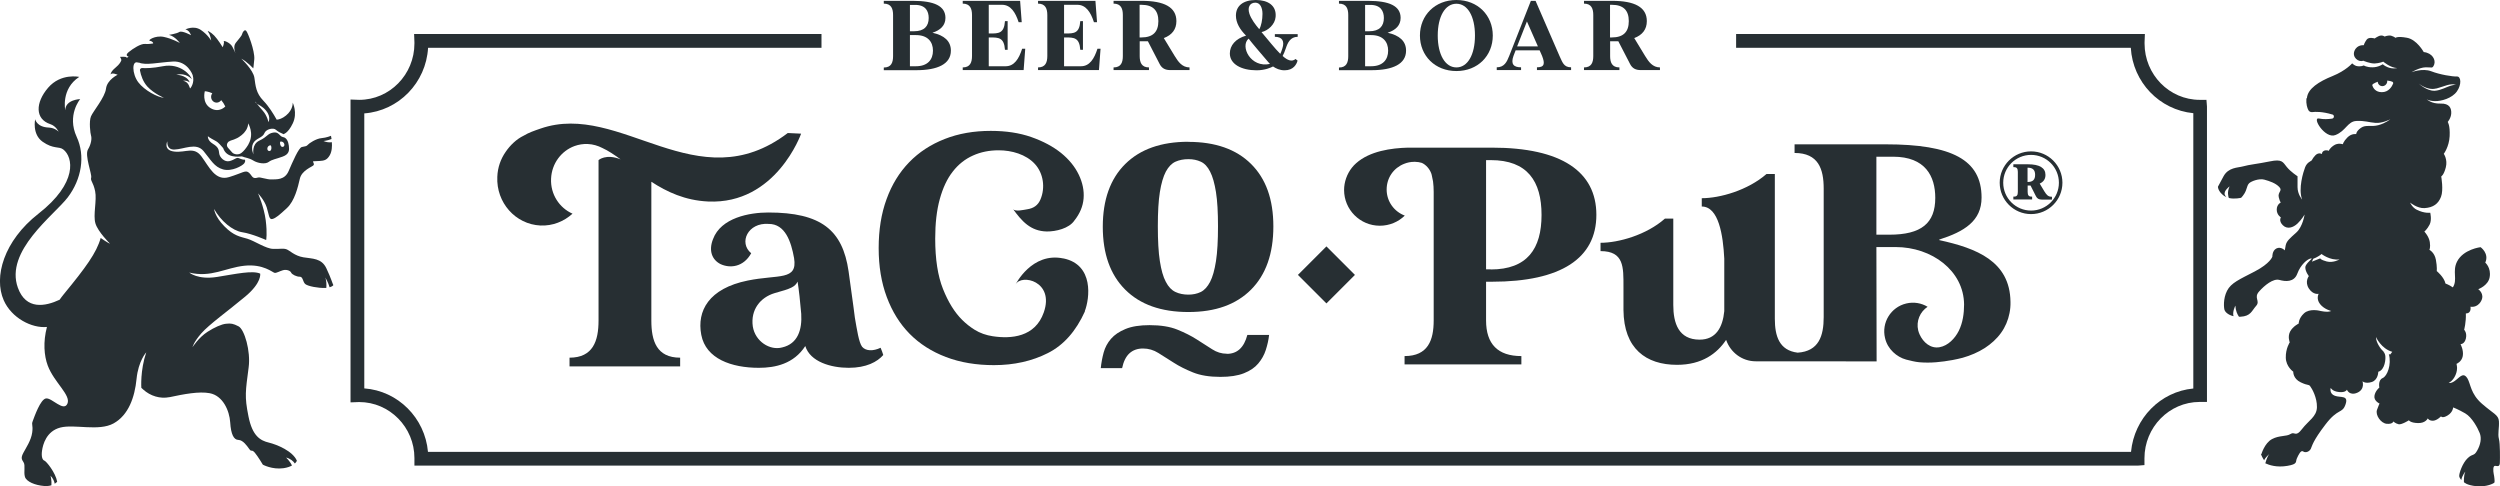 <?xml version="1.0" encoding="UTF-8"?><svg id="Capa_1" xmlns="http://www.w3.org/2000/svg" viewBox="0 0 234.36 45.6"><defs><style>.cls-1{fill:#272f33;}</style></defs><g><g><path class="cls-1" d="M89.14,4.75c0,1.25-1.24,1.83-3.23,1.83h-3.06v-.25c.71,0,.87-.48,.87-1.07V1.41c0-.58-.16-1.07-.87-1.07V.08h2.73c1.98,0,3.05,.47,3.05,1.6,0,.7-.47,1.15-1.22,1.39,1.11,.24,1.73,.79,1.73,1.67Zm-3.84-4.29V2.93h.39c.95,0,1.37-.48,1.37-1.24,0-.65-.3-1.23-1.26-1.23h-.5Zm2.16,4.29c0-.84-.5-1.46-1.59-1.46h-.57v2.92h.57c1.08,0,1.59-.61,1.59-1.46Z"/><path class="cls-1" d="M96.11,4.57l-.15,2h-5.71v-.25c.7,0,.87-.48,.87-1.07V1.41c0-.58-.17-1.07-.87-1.07V.08h5.38l.15,2h-.29c-.3-.93-.75-1.63-1.55-1.63h-1.25V3.14h.12c.8,0,1.32,0,1.4-1.16h.25v2.69h-.25c-.08-1.16-.6-1.16-1.4-1.16h-.12v2.7h1.59c.8,0,1.24-.7,1.54-1.64h.3Z"/><path class="cls-1" d="M103.17,4.57l-.15,2h-5.71v-.25c.7,0,.87-.48,.87-1.07V1.41c0-.58-.17-1.07-.87-1.07V.08h5.38l.15,2h-.29c-.3-.93-.75-1.63-1.55-1.63h-1.25V3.14h.12c.8,0,1.32,0,1.4-1.16h.25v2.69h-.25c-.08-1.16-.6-1.16-1.4-1.16h-.12v2.7h1.59c.8,0,1.24-.7,1.54-1.64h.3Z"/><path class="cls-1" d="M111.51,6.32v.25h-1.8c-.47,0-.79-.16-1-.57-.18-.33-.85-1.65-1.1-2.13-.18,0-.37,0-.57,0h-.2v1.38c0,.58,.16,1.07,.87,1.07v.25h-3.32v-.25c.71,0,.87-.48,.87-1.07V1.41c0-.58-.16-1.07-.87-1.07V.08h2.65c2.09,0,3.24,.59,3.24,1.9,0,.77-.41,1.3-1.18,1.59l1.02,1.68c.33,.54,.7,1.07,1.4,1.07Zm-2.92-4.34c0-1-.5-1.53-1.59-1.53h-.17V3.51h.17c1.09,0,1.59-.53,1.59-1.53Z"/><path class="cls-1" d="M120.53,4.55c-.09,.28-.19,.51-.29,.7,.46,.41,.87,.57,1.21,.28l.19,.15c-.09,.34-.38,.91-1.22,.91-.45,0-.81-.17-1.08-.36-.19,.1-.75,.36-1.54,.36-1.43,0-2.51-.58-2.51-1.58,0-.75,.54-1.39,1.52-1.67-.58-.58-.95-1.2-.95-1.88,0-.9,.67-1.46,1.87-1.46,1.12,0,1.95,.51,1.85,1.59-.06,.7-.7,1.28-1.32,1.42,.65,.76,1.24,1.53,1.76,2.04,.06-.14,.14-.31,.19-.5,.23-.69,0-1.1-.7-1.1v-.25h2.14v.25c-.7,0-.95,.58-1.12,1.11Zm-1.47,1.45c-.06-.06-.11-.11-.15-.16-.66-.77-1.56-1.82-1.86-2.22-.83,.71,.19,2.78,2.01,2.37Zm-1.94-4.72c.17,.51,.57,1.04,.93,1.46,.19-.32,.3-.91,.3-1.44,0-.56-.21-1.05-.67-1.05-.52,0-.75,.44-.56,1.02Z"/><path class="cls-1" d="M131.81,4.75c0,1.25-1.24,1.83-3.23,1.83h-3.06v-.25c.71,0,.87-.48,.87-1.07V1.41c0-.58-.16-1.07-.87-1.07V.08h2.73c1.98,0,3.05,.47,3.05,1.6,0,.7-.47,1.15-1.22,1.39,1.11,.24,1.73,.79,1.73,1.67Zm-3.84-4.29V2.93h.39c.95,0,1.37-.48,1.37-1.24,0-.65-.3-1.23-1.26-1.23h-.5Zm2.16,4.29c0-.84-.5-1.46-1.59-1.46h-.57v2.92h.57c1.08,0,1.59-.61,1.59-1.46Z"/><path class="cls-1" d="M139.94,3.33c0,1.9-1.41,3.33-3.41,3.33s-3.42-1.43-3.42-3.33,1.42-3.33,3.42-3.33,3.41,1.44,3.41,3.33Zm-1.67,0c0-1.8-.69-2.98-1.74-2.98s-1.75,1.18-1.75,2.98,.7,2.99,1.75,2.99,1.74-1.18,1.74-2.99Z"/><path class="cls-1" d="M144.08,6.57v-.26c.7,0,.77-.33,.48-1.07l-.23-.52h-2.25s-.09,.23-.2,.52c-.27,.76,0,1.07,.71,1.07v.26h-2.28v-.26c.7,0,.95-.5,1.17-1.07L143.51,.08h.44l2.24,5.16c.28,.59,.39,1.07,1.09,1.07v.26h-3.2Zm.09-2.22l-1.03-2.34-.92,2.34h1.95Z"/><path class="cls-1" d="M155.61,6.32v.25h-1.8c-.47,0-.79-.16-1-.57-.18-.33-.85-1.65-1.1-2.13-.18,0-.37,0-.57,0h-.2v1.38c0,.58,.16,1.07,.87,1.07v.25h-3.32v-.25c.71,0,.87-.48,.87-1.07V1.41c0-.58-.16-1.07-.87-1.07V.08h2.65c2.09,0,3.24,.59,3.24,1.9,0,.77-.41,1.3-1.18,1.59l1.02,1.68c.33,.54,.7,1.07,1.4,1.07Zm-2.92-4.34c0-1-.5-1.53-1.59-1.53h-.17V3.51h.17c1.09,0,1.59-.53,1.59-1.53Z"/></g><g><path class="cls-1" d="M99.69,24.23c-2.97-.63-4.49,2.44-4.49,2.44,.54-1.03,3.67-.31,2.65,2.61-.81,2.34-3.08,2.5-4.79,2.24-.6-.09-1.19-.29-1.7-.61-.4-.25-.79-.55-1.16-.92-.71-.7-1.31-1.67-1.8-2.9-.49-1.23-.73-2.8-.73-4.72,0-1.43,.14-2.66,.43-3.71,.29-1.05,.69-1.91,1.22-2.58,.52-.67,1.15-1.17,1.89-1.5,.73-.33,1.53-.49,2.41-.49,1.21,0,2.56,.37,3.4,1.29,.8,.88,.98,2.22,.52,3.31-.24,.57-.66,.84-1.25,.93-.28,.04-1.12,.26-1.33-.03,.83,1.15,1.65,2.08,3.17,2.11,.84,.01,2.09-.28,2.59-1.03,.51-.64,.8-1.33,.86-2.06,.06-.73-.09-1.48-.45-2.23-.36-.75-.91-1.43-1.66-2.04-.75-.6-1.68-1.1-2.79-1.49-1.11-.39-2.38-.58-3.8-.58-1.59,0-3.03,.25-4.32,.76-1.3,.51-2.41,1.23-3.33,2.18-.92,.95-1.63,2.1-2.12,3.46-.5,1.36-.74,2.89-.74,4.59s.25,3.23,.76,4.59c.51,1.36,1.22,2.51,2.15,3.45,.93,.94,2.06,1.66,3.4,2.17,1.34,.51,2.84,.76,4.5,.76,1.88,0,3.57-.38,5.05-1.13,1.49-.75,2.64-2.06,3.48-3.92h-.02c.47-1.22,.86-4.35-1.98-4.95Z"/><g><path class="cls-1" d="M190.4,14.19c-1.62,0-2.94,1.32-2.94,2.94s1.32,2.94,2.94,2.94,2.94-1.32,2.94-2.94-1.32-2.94-2.94-2.94Zm2.61,2.94c0,1.44-1.17,2.61-2.61,2.61s-2.61-1.17-2.61-2.61,1.17-2.61,2.61-2.61,2.61,1.17,2.61,2.61Z"/><path class="cls-1" d="M191.66,17.96l-.45-.75c.36-.16,.54-.43,.54-.81,0-.66-.55-1-1.65-1h-1.36v.27h.07c.25,0,.35,.13,.35,.44v1.88c0,.32-.1,.44-.35,.44h-.07v.27h1.76v-.27h-.07c-.25,0-.35-.13-.35-.44v-.6h.03c.08,0,.16,0,.24,0,.13,.27,.43,.85,.51,1.01,.11,.22,.28,.31,.55,.31h.95v-.27h-.07c-.3,0-.46-.21-.63-.48Zm-1.59-2.24h.01c.48,0,.7,.21,.7,.67s-.22,.67-.7,.67h-.01v-1.35Z"/></g><g><path class="cls-1" d="M61.06,30.03v-12.99c1.46,.95,3.16,1.75,5.32,1.85,6.38,.29,8.72-6.36,8.72-6.36l-1.25-.06c-8.5,6.46-15.66-3.02-23.17-.42-.61,.21-1.11,.38-1.59,.67-.67,.32-1.27,.9-1.69,1.52-.46,.66-.75,1.46-.78,2.34-.11,2.41,1.7,4.45,4.04,4.56,1.15,.05,2.21-.38,3.01-1.11-1.23-.54-2.08-1.82-2.01-3.28,.06-1.43,.97-2.61,2.2-3.06,.39-.14,.81-.21,1.24-.19,.49,.02,.95,.16,1.36,.37,.57,.26,1.13,.64,1.72,1.07-1.38-.56-2.07,.07-2.07,.07v15.04c0,1.91-.52,3.48-2.72,3.48v.82h10.37v-.82c-2.21,0-2.7-1.58-2.7-3.48Z"/><path class="cls-1" d="M80.82,32.51c-.31-.4-.49-1.64-.68-2.72,0,0-.15-1.23-.59-4.35-.56-3.89-2.59-5.52-7.53-5.52-1.76,0-4.44,.49-5.18,2.5-.43,1.08-.09,1.94,.71,2.34,.86,.4,2.13,.31,2.87-1.02-1.2-.99-.31-2.9,1.64-2.75,1.54,0,2.1,1.64,2.38,3.21,.34,2.13-1.45,1.51-4.35,2.1-3.64,.74-4.78,2.84-4.35,5.09,.43,2.25,2.84,3.09,5.4,3.09,1.54,0,3.27-.37,4.35-2.04,.46,1.48,2.41,2.04,4.07,2.04s2.68-.56,3.24-1.2c-.09-.31-.12-.34-.25-.68-.71,.34-1.39,.31-1.73-.09Zm-7.5,.06c-1.14,.31-2.53-.56-2.75-1.97-.22-1.57,.71-2.72,2.04-3.12,1.57-.43,1.91-.59,2.16-1.08,.12,.77,.25,1.91,.34,3.02,.09,1.48-.31,2.81-1.79,3.15Z"/><path class="cls-1" d="M139.87,13.84h-5.28c-.43,0-2.15,0-2.59,0-1.58,.04-3.59,.32-4.87,1.46-.14,.12-.27,.26-.39,.41-.47,.59-.74,1.35-.74,2.1,0,1.85,1.5,3.35,3.35,3.35,.91,0,1.74-.36,2.34-.95-.99-.37-1.7-1.32-1.7-2.44s.67-2.03,1.63-2.41c.29-.12,.62-.19,.95-.19,.03,0,.06,0,.09,0,.22,0,.43,.04,.63,.1,.38,.17,.72,.55,.88,.98,.01,.04,.03,.08,.04,.13l.13,.63c.04,.31,.06,.64,.06,.98v12.05c0,1.83-.52,3.34-2.73,3.34v.78h10.95v-.78c-2.21,0-3.31-1.13-3.31-3.34v-3.63h.55c6.5,0,9.79-2.21,9.79-6.27s-3.28-6.3-9.79-6.3Zm-.12,11.41h-.44V15.01h.44c3.43,0,4.76,1.97,4.76,5.14s-1.34,5.11-4.76,5.11Z"/><path class="cls-1" d="M115.01,33.16c-.49,0-.95-.14-1.38-.42-.44-.28-.92-.59-1.44-.92-.53-.34-1.13-.64-1.82-.92-.69-.28-1.56-.42-2.61-.42-.92,0-1.67,.12-2.25,.36-.58,.24-1.03,.54-1.36,.92-.33,.38-.56,.81-.69,1.29-.13,.48-.22,.97-.27,1.46h2c.13-.62,.36-1.09,.69-1.39,.33-.3,.75-.45,1.27-.45s.99,.14,1.44,.42c.45,.28,.93,.58,1.44,.91,.51,.33,1.11,.63,1.8,.91,.69,.28,1.55,.42,2.57,.42,.9,0,1.63-.11,2.21-.34,.58-.23,1.02-.53,1.34-.91,.32-.38,.56-.8,.71-1.27,.15-.47,.26-.94,.31-1.41h-2.04c-.31,1.18-.95,1.77-1.92,1.77Z"/><path class="cls-1" d="M181.79,22.46c2.35-.75,3.97-1.74,3.97-3.94,0-3.54-2.78-4.99-8.99-4.99h-8.54v.81c2.24,0,2.73,1.51,2.73,3.34v12.05c0,1.75-.45,3.2-2.44,3.33-1.73-.21-2.14-1.56-2.14-3.17v-.12h0v-13.46h-.78c-1.77,1.54-4.38,2.27-6.07,2.27v.78c1.59,0,2,2.7,2.11,4.89v4.92c-.15,1.53-.79,2.67-2.31,2.67-1.97,0-2.47-1.54-2.47-3.25v-8.1h-.78c-1.74,1.54-4.36,2.27-6.04,2.27v.78c2.21,0,2.15,1.51,2.15,3.34v2.18c.03,3.63,2.12,5.14,5.02,5.14,2.35,0,3.75-1.07,4.59-2.32h.02c.4,1.15,1.48,1.99,2.77,1.99h3.65s7.68,.01,7.68,.01l-.02-10.72h1.8c3.4,0,6.39,2.22,6.42,5.38,0,.84-.12,1.72-.5,2.48-.35,.7-1,1.39-1.8,1.53-.84,.15-1.53-.45-1.87-1.2-.05-.12-.1-.24-.13-.37-.21-.88,.17-1.75,.88-2.22-.58-.35-1.29-.48-2-.31-1.44,.34-2.34,1.79-1.99,3.24,.12,.52,.39,.97,.76,1.32,.33,.32,.77,.58,1.22,.7,.41,.1,.81,.21,1.24,.25,1.08,.09,2.05-.02,3.11-.21,.32-.06,.63-.13,.94-.21,.74-.21,1.45-.51,2.09-.92,.58-.38,1.11-.85,1.51-1.41,.4-.55,.67-1.19,.8-1.86,.07-.35,.1-.71,.09-1.06-.05-3.81-3.19-5.02-6.67-5.78Zm-4.67-.46h-1.22v-7.31h1.57c3.02,0,3.95,1.83,3.95,3.86,0,2.38-1.31,3.45-4.3,3.45Z"/><path class="cls-1" d="M111.4,13.29c-2.55,0-4.52,.7-5.92,2.09-1.4,1.39-2.1,3.35-2.1,5.88s.7,4.49,2.1,5.89c1.4,1.4,3.37,2.1,5.92,2.1s4.48-.7,5.88-2.1c1.39-1.4,2.09-3.37,2.09-5.92s-.7-4.48-2.09-5.86c-1.39-1.38-3.35-2.07-5.88-2.07Zm2.59,11.19c-.13,.83-.31,1.48-.55,1.94-.24,.46-.53,.78-.87,.95-.35,.17-.74,.25-1.17,.25s-.86-.08-1.21-.25c-.36-.17-.66-.48-.9-.95-.25-.46-.43-1.11-.56-1.94-.13-.83-.19-1.91-.19-3.26s.06-2.39,.19-3.21c.13-.82,.32-1.46,.56-1.92,.25-.46,.55-.77,.9-.93,.36-.16,.76-.24,1.21-.24s.82,.08,1.17,.24c.35,.16,.64,.47,.87,.93,.24,.46,.42,1.11,.55,1.92,.13,.82,.19,1.89,.19,3.21s-.06,2.43-.19,3.26Z"/><rect class="cls-1" x="122.45" y="23.88" width="3.78" height="3.78" transform="translate(18.2 95.47) rotate(-45)"/></g></g><path class="cls-1" d="M206.86,9.36h-.64c-2.86,0-5.18-2.37-5.18-5.28,0-.04,0-.07,0-.11l.03-.78h-38.32v1.29h37c.19,3.22,2.68,5.82,5.86,6.13v25.81c-3.08,.29-5.54,2.78-5.84,5.94H40.12c-.28-3.18-2.81-5.72-5.97-5.95V10.63c3.22-.24,5.79-2.87,5.98-6.15h36.88v-1.29H38.82l.03,.78s0,.07,0,.11c0,2.91-2.32,5.28-5.18,5.28l-.81-.03v28.39l.81-.03c2.86,0,5.18,2.37,5.18,5.25v.71s161.54,0,161.54,0l.64-.05v-.64c0-2.91,2.32-5.27,5.16-5.28h.7s0-27.69,0-27.69l-.05-.64Z"/></g><path class="cls-1" d="M4.4,30.65c-.37,1.41-.27,2.7,.08,3.63,.6,1.58,2.19,2.76,1.84,3.56-.35,.8-1.45-.56-2-.49-.53,.06-1.1,1.73-1.25,2.12-.15,.39,.05,.32-.05,1.07-.1,.75-.59,1.45-.83,1.91s-.17,.6,.02,.89c.19,.29-.01,.91,.13,1.37,.15,.45,.95,.78,1.8,.85,.28,.02,.5-.01,.68-.07,.04-.42-.08-.89-.08-.89,.24,.25,.35,.52,.39,.75,.15-.1,.23-.19,.23-.19-.15-.86-1.02-1.92-1.2-1.98s-.3-.36-.22-.93,.4-1.83,1.72-2.17c1.32-.34,3.6,.38,4.99-.39,1.4-.78,1.98-2.45,2.15-4.16s.91-2.5,.91-2.5c-.58,1.72-.46,3.33-.46,3.33l.18,.16c.66,.6,1.58,.89,2.46,.71,0,0,.01,0,.02,0,1.3-.28,2.76-.56,3.75-.37,1.23,.23,1.85,1.63,1.92,2.74s.33,1.63,.77,1.64c.44,.01,.82,.58,1.03,.87,.21,.29,.2-.03,.51,.33,.3,.36,.75,1.12,.75,1.12,0,0,.87,.48,1.94,.33,.35-.05,.61-.15,.79-.25-.18-.4-.55-.75-.55-.75,.42,.11,.67,.34,.82,.56,.15-.14,.19-.26,.19-.26-.38-.9-1.85-1.51-2.63-1.7-.78-.19-1.54-.59-1.91-2.47-.38-1.88-.27-2.34,.02-4.59,.2-1.51-.39-3.55-.95-3.84-.51-.26-.7-.29-1.18-.24-.4,.04-1.07,.33-1.72,.75-.83,.53-1.41,1.44-1.41,1.44,0,0,.09-.45,.81-1.28s2.55-2.14,4.13-3.46c1.58-1.32,1.4-2.15,1.4-2.15-.71-.32-2.23,.02-4.04,.31s-2.61-.41-2.61-.41c2.05,.5,3.39-.45,5.17-.64,1.78-.19,2.66,.65,2.84,.67,.18,.02,.46-.16,.78-.25s.68,.04,.76,.22c.07,.18,.52,.4,.82,.39,.3,0,.27,.49,.51,.69s1.22,.39,1.86,.36c.04,0,.07,0,.11,0,.02-.27,.02-.66-.09-.97,0,0,.26,.43,.4,.91,.28-.08,.35-.2,.35-.2-.08-.14-.21-.64-.66-1.59s-1.32-.88-2.15-1.02c-.83-.14-1.28-.64-1.58-.75-.3-.11-.58-.02-1.25-.04-.68-.01-1.75-.75-2.42-.95-.68-.2-1.27-.26-2.16-1.17-.9-.91-.96-1.62-.96-1.62,.63,1.12,1.72,2.04,2.64,2.18,.93,.14,2.24,.73,2.24,.73,0,0,.12-.57-.04-1.86-.17-1.28-.72-2.51-.72-2.51,0,0,.59,.61,.81,1.3,.22,.69,.21,1.18,.53,1.1,.32-.08,.66-.37,1.37-1.03,.72-.66,1.03-1.96,1.21-2.75,.18-.79,1.17-1.12,1.28-1.26,.11-.14-.07-.31-.05-.35s.18-.02,.61-.05c.43-.03,.69-.07,.96-.53,.21-.36,.23-.85,.2-1.23-.22,.03-.48,.02-.78-.11,0,0,.39-.04,.75-.19-.03-.18-.05-.3-.05-.3,0,0-.42,.18-.9,.22-.49,.04-1.17,.49-1.27,.62-.1,.14-.26,.15-.56,.21s-.86,1.38-1.24,2.25c-.37,.87-1.16,.77-1.6,.79s-1.07-.24-1.26-.18c-.57,.17-.52-.13-.85-.44-.33-.3-.57,0-1.87,.4-1.3,.4-1.87-.96-2.59-1.93-.72-.97-1.45-.34-2.54-.46-1.09-.12-.66-.99-.66-.96,0,.04-.1,.79,.66,.77,.91-.03,2.04-.69,2.73,.14,.69,.83,1,1.49,1.83,1.72,.82,.23,1.81-.34,1.98-.56,.17-.23,.07-.38,.02-.36-.05,.03-.27-.02-.51-.13-.24-.11-.38,.14-.87,.27-.49,.13-.94-.36-.98-.71-.04-.35-.06-.59-.59-.91-.53-.32-.47-.71-.47-.71,0,0,.06,.09,.72,.44,.32,.17,.49,.45,.71,.67,.31,.95,1.41,.81,1.76,.78,.31,.13,.66,.14,1.05,.38,.43,.27,1.14,.38,1.46,.14,.32-.24,.69-.27,1.31-.5,.63-.23,.63-.61,.58-1.01s-.21-.77-.55-.82c-.34-.06-.37-.53-.93-.42-.56,.11-.48,.37-1.3,.76-.72,.34-.54,1.27-.54,1.27,0,0-.27-.54-.03-1.02,.24-.48,.9-.53,1.05-.94,.15-.41,.86-.56,1.09-.33,.2,.19,.54,.33,.64,.37l.03,.04s.44-.03,.91-1.02c.47-.99-.01-1.94-.01-1.94,0,0,.06,.65-.63,1.21-.34,.28-.65,.37-.87,.39-.32-.57-.74-1.25-1.25-1.78-.7-.72-.73-1.4-.84-2.15s-1.23-1.79-1.23-1.79c.54,.27,1.12,.91,1.12,.91,0,0,.04-.09,.1-.87,.05-.78-.59-2.47-.76-2.65-.16-.18-.36,.17-.38,.3-.02,.14-.29,.44-.6,.83-.23,.29-.11,.76-.03,.97-.05-.13-.15-.35-.28-.6-.21-.41-.88-.64-.81-.51,.07,.14-.1,.55-.1,.55,0,0-.45-.74-.8-1.1-.35-.36-.74-.53-.55-.31s.27,.79,.27,.79c0,0-.31-.56-.98-1.01-.67-.44-1.44-.04-1.44-.04,.37,.06,.53,.54,.53,.54,0,0-.85-.46-1.1-.3s-.97,.27-.97,.27c.57,.13,1.02,.76,1.02,.76,0,0-.7-.4-1.5-.57-.8-.17-1.57,.33-1.3,.37,.26,.04,.36,.24,.27,.25-.09,0-.34,.07-.73,.04-.39-.04-1.13,.43-1.54,.77-.41,.34,0,.42,0,.42,0,0-.18,.16-.2,.07-.02-.09-.61-.05-.61-.05,0,0,.16,.24,.12,.34-.04,.09-.11,.32-.56,.69-.45,.37-.44,.62-.44,.62,.13-.21,.66,.03,.66,.03,0,0-.99,.47-1.09,1.3-.1,.82-1.21,2.12-1.41,2.6s-.06,1.62,.01,1.82c.07,.2,.04,.73-.29,1.28-.33,.55,.39,2.34,.3,2.64-.09,.3,.19,.41,.37,1.27,.18,.86-.21,2.24,.03,3.03,.24,.79,1.36,1.89,1.36,1.89-.14-.02-.87-.53-.87-.53-.38,1.38-1.41,2.78-3.44,5.25-.15,.18-.28,.36-.41,.54-1.34,.63-3.15,.98-3.91-1.12-1.25-3.45,3.38-6.79,4.67-8.47,1.31-1.72,1.66-3.91,.84-5.68-.94-2.04,.33-3.54,.33-3.54,0,0-1.38,.04-1.4,1.04,0,0-.42-1.99,1.31-3.12,0,0-1.72-.38-2.92,1.02-1.2,1.4-1.23,2.94,.21,3.41,.53,.17,.78,.71,.78,.71,0,0-.32-.36-.92-.39-1.14-.04-1.28-.78-1.28-.78,0,0-.31,1.4,.7,2.11,1.01,.71,1.53,.41,1.93,.72,.93,.71,1.39,3.13-2.33,6.03C.35,22.58-.61,25.97,.35,28.15c.73,1.66,2.63,2.64,4.05,2.5ZM26.3,13.27c.35-.05,.49,.43,.22,.5-.26,.06-.33-.48-.22-.5Zm-.95,.35c.11-.01,.17,.54-.1,.54-.28,0-.25-.51,.1-.54Zm-1.28-3.9c.19,.13,.54,.24,.88,.66,.48,.59,.22,1.07,.22,1.07,0,0-.13-.61-.52-1.05-.23-.26-.44-.51-.57-.68-.08-.05-.14-.11-.15-.2,0,0,.06,.08,.15,.2Zm-2.33,4.55l-.04-.05-.32-.36c-.18-.2-.12-.46,.09-.61,0,0,.01,0,.02,0,.06-.04,.12-.07,.19-.09,.16-.04,.33-.11,.52-.2,.08-.04,.16-.08,.24-.14,.16-.1,.28-.21,.38-.31,.03-.03,.07-.06,.09-.1,.09-.11,.16-.21,.21-.3,.16-.31,.14-.55,.14-.55,0,0,.61,.95,.03,1.96,0,.02-.02,.03-.02,.05-.22,.36-.43,.6-.62,.75-.25,.22-.7,.19-.91-.05Zm-2.55-5.72s.31,.01,.71,.19c-.07,.1-.11,.21-.11,.34,0,.3,.24,.55,.53,.54,.17,0,.32-.1,.42-.23,.14,.16,.27,.36,.38,.59,0,0-.56,.63-1.36,.17-.87-.5-.56-1.6-.56-1.6Zm-6.18-2.69c.64,.29,1.83-.01,3.2-.09,1.37-.08,1.85,1.26,1.85,1.26,.23,.78-.24,1.27-.24,1.27,0,0,0-.01,0-.03-.04,.04-.09-.61-.66-.69,0,0,.26-.1,.62,.14-.01-.03-.02-.06-.04-.09-.31-.62-1.22-.62-1.22-.62,.97-.22,1.46,.42,1.46,.42-.06-.32-1.03-1.55-2.72-1.22-.96,.19-1.61,.19-1.94,.17-.12,0-.22,.1-.2,.22,.09,.48,.29,1.07,.7,1.52,.61,.66,1.55,1.05,1.55,1.05-.57-.04-1.82-.68-2.41-1.46s-.63-2.12,.01-1.83Z"/><path class="cls-1" d="M216.21,9.23c-.04,.53,.08,.89,.19,1.1,.07,.12,.2,.19,.34,.18,.31-.04,.96-.06,1.89,.22,0,0,.01,0,.02,0,.2,.06,.18,.36-.03,.39-.35,.05-.81,.08-1.22-.01-.72-.16,.55,1.94,1.53,1.55,.98-.38,1.14-1.28,1.96-1.32s1.15,.13,1.8,.18c.65,.05,1.39-.34,1.39-.34,0,0-.43,.36-1.11,.55-.69,.19-1.18-.07-1.64,.25-.46,.32-.45,.59-.45,.59,0,0-.43-.08-.82,.31-.39,.39-.43,.64-.43,.64,0,0-.47-.17-.88,.13-.42,.3-.43,.49-.43,.49,0,0-.25-.12-.47,0-.23,.13-.17,.3-.17,.3,0,0-.31-.19-.61,.1-.29,.29-.31,.46-.39,.52-.08,.06-.42,.18-.59,.62s-.66,2-.28,3.03c0,0-.43-.5-.43-1.17s0-1.02,0-1.02c0,0-.64-.41-1.01-.87-.38-.47-.43-.76-1.59-.52-1.17,.24-1.89,.29-2.53,.47-.47,.13-1.35,.08-1.81,.93-.39,.71-.52,.97-.52,.97,0,0-.02,.43,.57,.86,.07,.05,.15,.09,.23,.13-.06-.05-.11-.12-.16-.24-.13-.36,.45-.78,.45-.78-.26,.56-.11,.98-.07,1.09,.55,.13,1.15-.02,1.15-.02,0,0,.29-.27,.45-.68s.13-.5,.3-.68c.18-.18,.93-.48,1.43-.34,.5,.14,1.04,.32,1.39,.68,.36,.36-.16,.48-.04,.97s.2,.48,.2,.48c0,0-.39,.18-.39,.68s.39,.73,.39,.73c0,0-.23,.32,.18,.73,.41,.41,.97,.23,1.38-.16,.41-.39,.66-.84,.66-.84,0,0-.16,1.13-.77,1.68s-.91,.79-1,1.2c-.09,.41-.07,.48-.07,.48,0,0-.39-.39-.8-.18-.41,.21-.38,.77-.38,.77,0,0-.2,.63-1.64,1.38s-2.23,1.07-2.61,1.82c-.38,.75-.3,1.61-.23,1.81,.05,.15,.31,.45,.84,.57-.13-.39,.17-.99,.17-.99,.03,.49,.19,.83,.34,1.04,.05,0,.09,0,.14,0,.97-.05,1.05-.55,1.47-1.02,.41-.46-.25-.75,.27-1.34,.52-.59,1.34-1.25,1.91-1.09,.57,.16,1.38,.23,1.68-.59,.3-.82,.94-1.39,1.3-1.43,.23-.02-.55,.46-.55,.85s.33,.81,.33,.81c0,0-.41,.52,0,1.16,.41,.63,.92,.5,.92,.5,0,0-.26,.46,.13,.96,.39,.5,1.05,.65,1.05,.65-.35,.17-1.09-.02-1.09-.02,0,0-.94-.24-1.46,.24s-.5,.96-.5,.96c0,0-.54,.26-.8,.74-.26,.48-.04,1.02-.04,1.02,0,0-.39,.59-.37,1.44,.02,.85,.7,1.31,.7,1.31,0,0-.04,.65,.7,1,.74,.35,.72,.15,.89,.37s.65,1.07,.63,1.96c-.02,.89-.78,1.24-1.4,2.05-.61,.81-.68,.2-1.07,.46-.39,.26-1.05,.11-1.74,.48-.7,.37-1,1.42-1,1.42,0,0-.09-.13,0,.09,.09,.22,.26,.48,.26,.48,.07-.22,.48-.59,.48-.59-.22,.28-.37,.87-.37,.87,.37,.17,1.07,.41,2.07,.24s.74-.37,.89-.7c.15-.33,.37-.81,.59-.65s.59,.02,.72-.26c.13-.28,.17-.7,1.37-2.27s1.57-.98,1.88-1.88c.31-.89-.46-.61-1-.81-.55-.2-.39-.74-.39-.74,0,0,.15,.33,.78,.39,.63,.07,.74-.22,.74-.22,0,0,.24,.61,.98,.28,.74-.33,.48-1.07,.48-1.07,0,0,.26,.26,.87,.07,.61-.2,.61-.96,.61-.96,.63-.17,.72-1.24,.65-1.55-.03-.16-.12-.29-.2-.38,.07,.06,.13,.09,.18,.12-.16-.1-.33-.25-.48-.48-.41-.61-.36-.96-.36-.96,0,0,.47,1.08,1.52,1.38l-.19,.25s-.05,0-.13-.03c.27,.97-.15,2.06-.58,2.24-.46,.2-.31,.89-.31,.89,0,0-.39,.31-.46,.78-.07,.48,.48,.72,.48,.72,0,0-.07,.11-.24,.59-.17,.48,.35,1.26,.92,1.31,.57,.04,.61-.22,.61-.22,0,0,.22,.2,.5,.26s.96-.37,.96-.37c0,0,.13,.24,.85,.26,.72,.02,.92-.44,.92-.44,0,0,.13,.24,.5,.22,.37-.02,.74-.41,.74-.41,0,0,.13,.22,.63-.09s.51-.75,.51-.75c0,0,.49,.19,1.13,.56,.64,.37,1.17,1.37,1.36,1.85s.08,1.08-.24,1.64c-.32,.56-.38,.24-.88,.7-.5,.46-.84,1.48-.8,1.72,.02,.14,.19,.34,.19,.34,.08-.43,.38-.8,.38-.78-.17,.37-.13,.98-.13,.98,0,0,.24,.29,1.18,.38,.94,.09,1.64-.27,1.68-.35,.04-.08-.01-.55-.07-.81-.05-.26-.09-.77,.14-.75s.44,.12,.44-.35c0,0,0-.02,0-.03,.01-.26,.03-1.68-.09-2.14-.13-.48,.04-1.05,0-1.66-.04-.61-.53-.71-1.6-1.65-1.07-.94-1.04-1.85-1.36-2.38-.33-.52-.59-.24-1.05,.15-.46,.39-.7,.28-.7,.28,0,0,.38-.14,.64-.73,.26-.59,.09-1.05,.09-1.05,0,0,.49-.19,.59-.73,.1-.55-.21-1.12-.21-1.12,0,0,.37,.02,.5-.52,.13-.55-.16-.83-.16-.83,0,0,.19-.69,.16-1.53,.01,0,.02,0,.03,0,.53-.02,.4-.63,.4-.63,0,0,.63,.15,1-.53,.37-.68-.27-1.11-.27-1.11,0,0,.93-.33,1.07-1.12,.16-.89-.41-1.37-.41-1.37,.39-.87-.44-1.45-.44-1.45,0,0-1.62,.19-2.21,1.36-.46,.92,.08,1.69-.39,2.41-.38-.26-.69-.36-.69-.36-.13-.61-.82-1.17-.82-1.17,0,0,.05-.36-.08-1.06s-.61-.93-.61-.93c0,0,.12-.2,.04-.73-.08-.53-.51-.98-.51-.98,0,0,.26-.21,.49-.65,.23-.45,.06-1.12,.06-1.12,0,0-.53,.09-1.27-.28-.42-.21-.62-.67-.62-.67,0,0,.68,.56,1.35,.52,.83-.05,1.3-.41,1.55-1.06,.25-.64,.02-1.91,.02-1.91,0,0,.24-.11,.43-.85,.19-.74-.19-1.27-.19-1.27,0,0,.5-.65,.55-1.66,.05-1.01-.18-1.33-.18-1.33,0,0,.31-.35,.33-.81s-.15-.94-1.01-.91c-.86,.03-1.3-.41-1.3-.41,0,0,.18,.16,.77,.18,.59,.02,1.61-.26,2.07-.91,.46-.65,.39-1.42,0-1.4s-1.59-.17-2.41-.49c-.81-.31-1.84,.09-1.84,.09,0,0,.71-.44,1.31-.46,.6-.02,.64,.16,.81-.26,.16-.43-.16-1.08-.98-1.17,0,0-.64-1.17-1.57-1.34s-1.07,.01-1.07,.01c0,0-.33-.25-.62-.22-.29,.03-.4,.1-.4,.1,0,0-.25-.21-.61-.02s-.31,.2-.31,.2c0,0-.57-.19-.78,.12-.22,.31-.26,.51-.26,.51,0,0-.62-.08-.87,.52-.25,.6,.37,1.11,.82,.93,0,0,.65,.28,1.08,.26,.43-.02,.8-.17,.8-.17,0,0,.67,.58,1.3,.6,0,0-.43,.11-.89-.08-.34-.14-.46-.28-.46-.28,0,0-.4,.29-.97,.29-.57,0-.81-.18-.81-.18,0,0-.28,.16-.71,.05-.16-.04-.38-.24-.38-.24,0,0-.58,.68-1.84,1.19-1.27,.51-2.33,1.18-2.4,2.07Zm1.9,15.28c-.6-.16-.6-.29-.6-.29l-.78,.31,.12-.27s.45-.16,.78-.45c0,0,.78,.62,1.69,.51,0,0-.6,.35-1.21,.19Zm10.28-16.21c.85-.23,1.21-.49,1.85-.36,0,0-.16,0-.49,.09-.33,.09-.95,.45-1.51,.48-.76,.03-1.5-.68-1.5-.68,0,0,.81,.69,1.65,.46Zm-5.93-.43c.15-.09,.3-.16,.44-.21,0,.14,.08,.27,.2,.35,.21,.13,.49,.06,.62-.16,.06-.09,.08-.2,.07-.3,.21,.02,.37,.07,.47,.11,.07,.03,.11,.11,.08,.18-.1,.25-.41,.81-1.06,.8-.59,0-.81-.4-.88-.6-.02-.06,0-.13,.06-.17Z"/></svg>